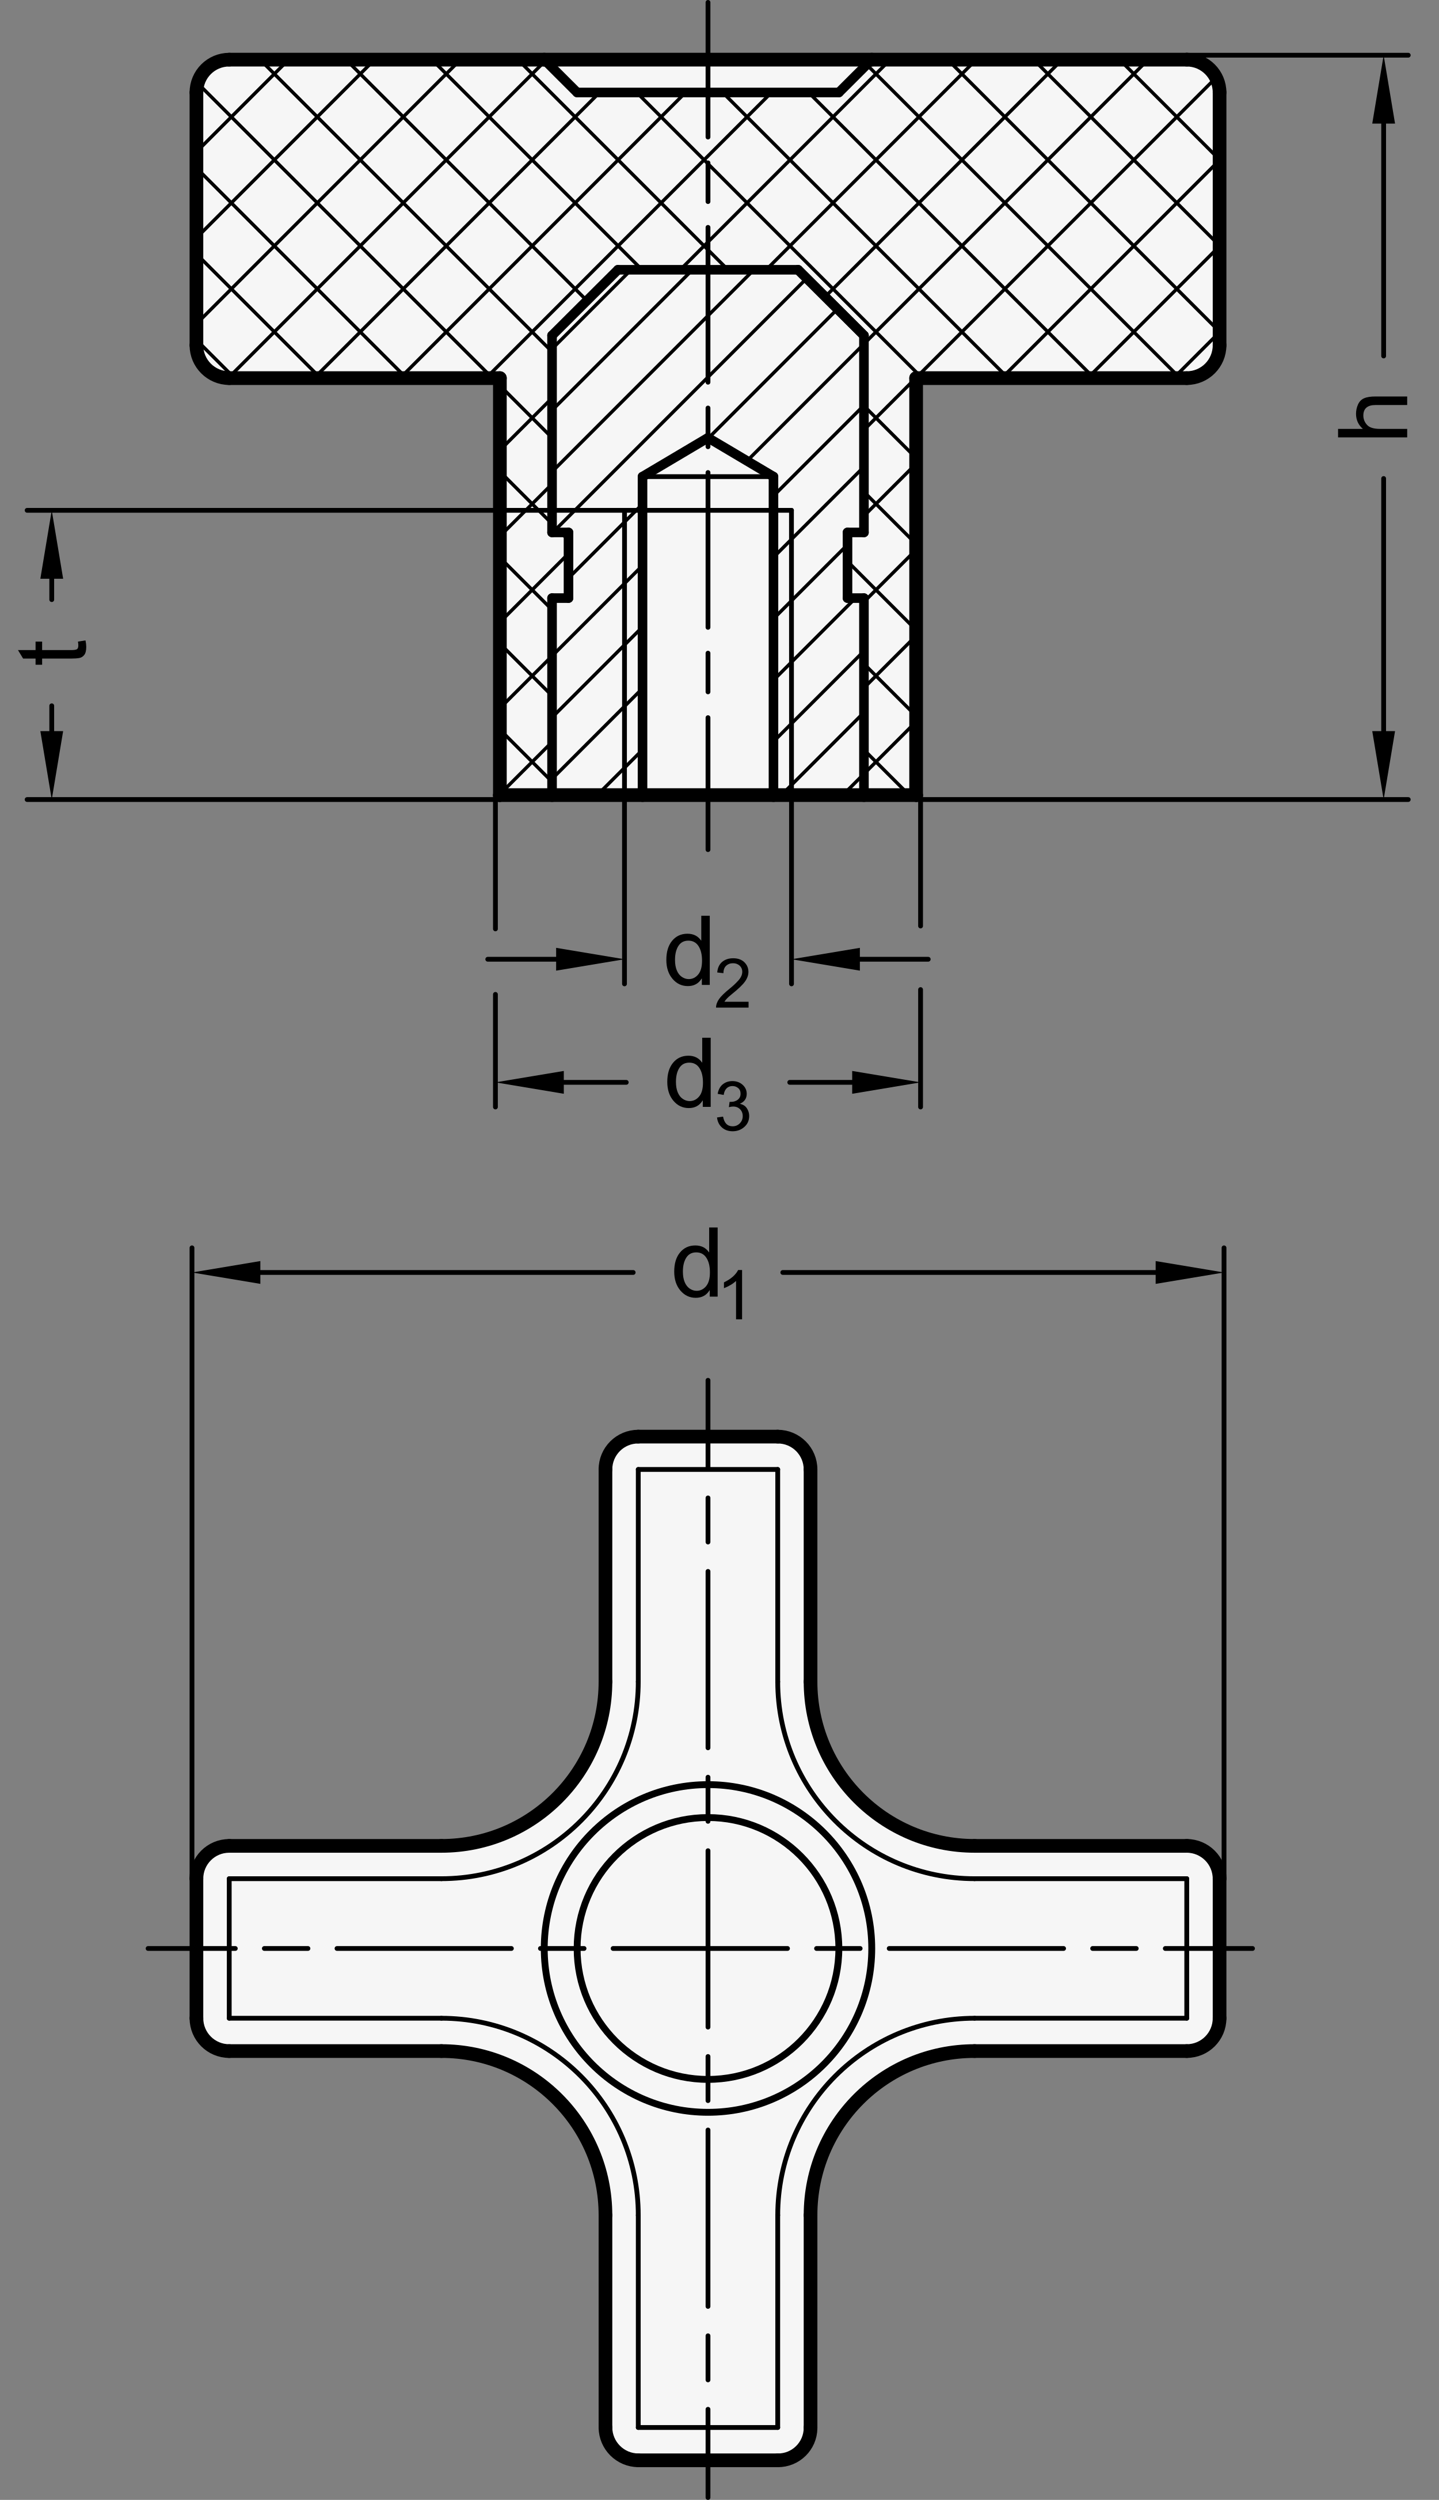 <?xml version="1.0" encoding="utf-8"?>
<!-- Generator: Adobe Illustrator 19.1.0, SVG Export Plug-In . SVG Version: 6.00 Build 0)  -->
<svg version="1.1" xmlns="http://www.w3.org/2000/svg" xmlns:xlink="http://www.w3.org/1999/xlink" x="0px" y="0px"
	 viewBox="0 0 149.168 259.004" enable-background="new 0 0 149.168 259.004" xml:space="preserve">
<rect x="0" y="0" width="149.168" height="259.004" fill="#808080" stroke="none"/>
<g id="MD_x5F_3_x5F_FUELLUNG_x5F_WS">
	<g id="LWPOLYLINE_3_">
		<path fill="#FFFFFF" d="M84.022,229.511v21.991c0,0.023,0,0.046,0,0.069c-0.019,1.859-1.542,3.351-3.402,3.332H66.163
			c-1.873-0.013-3.388-1.528-3.402-3.402v-21.991c0-9.393-7.615-17.008-17.008-17.008H23.763c-1.879,0-3.402-1.523-3.402-3.402
			v-14.457c0-1.879,1.523-3.402,3.402-3.402h21.991c9.393,0,17.008-7.615,17.008-17.008v-21.991c0-1.879,1.523-3.402,3.402-3.402
			H80.62c1.879,0,3.402,1.523,3.402,3.402v21.991c0,9.393,7.615,17.008,17.008,17.008h21.991c1.876,0.007,3.395,1.526,3.402,3.402
			v14.457c0,1.879-1.523,3.402-3.402,3.402H101.03c-9.388-0.005-17.002,7.601-17.008,16.988
			C84.022,229.498,84.022,229.505,84.022,229.511z"/>
	</g>
	<g id="LWPOLYLINE_4_">
		<path fill="#FFFFFF" d="M56.417,6.18l-32.653,0c-1.879,0-3.402,1.523-3.402,3.402v26.192c0,1.879,1.523,3.402,3.402,3.402h28.054
			v43.2h5.409h9.378h13.575h9.378h5.409v-43.2h28.054c1.879,0,3.402-1.523,3.402-3.402V9.582c0-1.879-1.523-3.402-3.402-3.402
			l-32.653,0H56.417z"/>
	</g>
</g>
<g id="MD_x5F_3_x5F_FUELLUNG_x5F_GR">
	<g id="LWPOLYLINE_1_">
		<path fill="#F6F6F6" d="M56.417,6.18l-32.653,0c-1.879,0-3.402,1.523-3.402,3.402v26.192c0,1.879,1.523,3.402,3.402,3.402h28.054
			v43.2h5.409h9.378h13.575h9.378h5.409v-43.2h28.054c1.879,0,3.402-1.523,3.402-3.402V9.582c0-1.879-1.523-3.402-3.402-3.402
			l-32.653,0H56.417z"/>
	</g>
	<g id="LWPOLYLINE_2_">
		<path fill="#F6F6F6" d="M84.022,229.511v21.991c0,0.023,0,0.046,0,0.069c-0.019,1.859-1.542,3.351-3.402,3.332H66.163
			c-1.873-0.013-3.388-1.528-3.402-3.402v-21.991c0-9.393-7.615-17.008-17.008-17.008H23.763c-1.879,0-3.402-1.523-3.402-3.402
			v-14.457c0-1.879,1.523-3.402,3.402-3.402h21.991c9.393,0,17.008-7.615,17.008-17.008v-21.991c0-1.879,1.523-3.402,3.402-3.402
			H80.62c1.879,0,3.402,1.523,3.402,3.402v21.991c0,9.393,7.615,17.008,17.008,17.008h21.991c1.876,0.007,3.395,1.526,3.402,3.402
			v14.457c0,1.879-1.523,3.402-3.402,3.402H101.03c-9.388-0.005-17.002,7.601-17.008,16.988
			C84.022,229.498,84.022,229.505,84.022,229.511z"/>
	</g>
</g>
<g id="MD_x5F_1_x5F_035">
	<g id="LINE">
		
			<line fill="none" stroke="#000000" stroke-width="0.496" stroke-linecap="round" stroke-linejoin="round" stroke-miterlimit="10" x1="66.604" y1="49.38" x2="80.179" y2="49.38"/>
	</g>
	<g id="LINE_19_">
		
			<line fill="none" stroke="#000000" stroke-width="0.496" stroke-linecap="round" stroke-linejoin="round" stroke-miterlimit="10" x1="73.392" y1="6.18" x2="73.392" y2="0.248"/>
	</g>
	<g id="LINE_20_">
		
			<line fill="none" stroke="#000000" stroke-width="0.496" stroke-linecap="round" stroke-linejoin="round" stroke-miterlimit="10" x1="73.392" y1="82.376" x2="73.392" y2="88.026"/>
	</g>
	<g id="LINE_39_">
		
			<line fill="none" stroke="#000000" stroke-width="0.496" stroke-linecap="round" stroke-linejoin="round" stroke-miterlimit="10" x1="80.62" y1="174.236" x2="80.62" y2="152.245"/>
	</g>
	<g id="ARC">
		
			<path fill="none" stroke="#000000" stroke-width="0.496" stroke-linecap="round" stroke-linejoin="round" stroke-miterlimit="10" d="
			M45.754,194.645c11.272,0,20.409-9.138,20.409-20.409"/>
	</g>
	<g id="LINE_40_">
		
			<line fill="none" stroke="#000000" stroke-width="0.496" stroke-linecap="round" stroke-linejoin="round" stroke-miterlimit="10" x1="66.163" y1="152.245" x2="66.163" y2="174.236"/>
	</g>
	<g id="LINE_41_">
		
			<line fill="none" stroke="#000000" stroke-width="0.496" stroke-linecap="round" stroke-linejoin="round" stroke-miterlimit="10" x1="80.62" y1="152.245" x2="66.163" y2="152.245"/>
	</g>
	<g id="ARC_1_">
		
			<path fill="none" stroke="#000000" stroke-width="0.496" stroke-linecap="round" stroke-linejoin="round" stroke-miterlimit="10" d="
			M80.62,174.236c0,11.272,9.138,20.409,20.409,20.409"/>
	</g>
	<g id="LINE_42_">
		
			<line fill="none" stroke="#000000" stroke-width="0.496" stroke-linecap="round" stroke-linejoin="round" stroke-miterlimit="10" x1="123.02" y1="194.645" x2="101.03" y2="194.645"/>
	</g>
	<g id="LINE_43_">
		
			<line fill="none" stroke="#000000" stroke-width="0.496" stroke-linecap="round" stroke-linejoin="round" stroke-miterlimit="10" x1="123.02" y1="209.102" x2="123.02" y2="194.645"/>
	</g>
	<g id="LINE_44_">
		
			<line fill="none" stroke="#000000" stroke-width="0.496" stroke-linecap="round" stroke-linejoin="round" stroke-miterlimit="10" x1="101.03" y1="209.102" x2="123.02" y2="209.102"/>
	</g>
	<g id="ARC_2_">
		
			<path fill="none" stroke="#000000" stroke-width="0.496" stroke-linecap="round" stroke-linejoin="round" stroke-miterlimit="10" d="
			M101.03,209.102c-11.272,0-20.409,9.138-20.409,20.409"/>
	</g>
	<g id="LINE_45_">
		
			<line fill="none" stroke="#000000" stroke-width="0.496" stroke-linecap="round" stroke-linejoin="round" stroke-miterlimit="10" x1="80.62" y1="251.502" x2="80.62" y2="229.511"/>
	</g>
	<g id="LINE_46_">
		
			<line fill="none" stroke="#000000" stroke-width="0.496" stroke-linecap="round" stroke-linejoin="round" stroke-miterlimit="10" x1="66.163" y1="251.502" x2="80.62" y2="251.502"/>
	</g>
	<g id="LINE_47_">
		
			<line fill="none" stroke="#000000" stroke-width="0.496" stroke-linecap="round" stroke-linejoin="round" stroke-miterlimit="10" x1="66.163" y1="229.511" x2="66.163" y2="251.502"/>
	</g>
	<g id="ARC_3_">
		
			<path fill="none" stroke="#000000" stroke-width="0.496" stroke-linecap="round" stroke-linejoin="round" stroke-miterlimit="10" d="
			M66.163,229.511c0-11.272-9.138-20.409-20.409-20.409"/>
	</g>
	<g id="LINE_48_">
		
			<line fill="none" stroke="#000000" stroke-width="0.496" stroke-linecap="round" stroke-linejoin="round" stroke-miterlimit="10" x1="23.763" y1="209.102" x2="45.754" y2="209.102"/>
	</g>
	<g id="LINE_49_">
		
			<line fill="none" stroke="#000000" stroke-width="0.496" stroke-linecap="round" stroke-linejoin="round" stroke-miterlimit="10" x1="23.763" y1="194.645" x2="23.763" y2="209.102"/>
	</g>
	<g id="LINE_50_">
		
			<line fill="none" stroke="#000000" stroke-width="0.496" stroke-linecap="round" stroke-linejoin="round" stroke-miterlimit="10" x1="45.754" y1="194.645" x2="23.763" y2="194.645"/>
	</g>
	<g id="LINE_59_">
		
			<line fill="none" stroke="#000000" stroke-width="0.496" stroke-linecap="round" stroke-linejoin="round" stroke-miterlimit="10" x1="64.735" y1="82.376" x2="64.74" y2="52.873"/>
	</g>
	<g id="LINE_60_">
		
			<line fill="none" stroke="#000000" stroke-width="0.496" stroke-linecap="round" stroke-linejoin="round" stroke-miterlimit="10" x1="64.74" y1="52.873" x2="73.392" y2="52.873"/>
	</g>
	<g id="LINE_61_">
		
			<line fill="none" stroke="#000000" stroke-width="0.496" stroke-linecap="round" stroke-linejoin="round" stroke-miterlimit="10" x1="82.043" y1="52.873" x2="73.392" y2="52.873"/>
	</g>
	<g id="LINE_62_">
		
			<line fill="none" stroke="#000000" stroke-width="0.496" stroke-linecap="round" stroke-linejoin="round" stroke-miterlimit="10" x1="82.048" y1="82.376" x2="82.043" y2="52.873"/>
	</g>
</g>
<g id="MD_x5F_2_x5F_SCHRAFFUR">
	<g id="HATCH">
		<path fill-rule="evenodd" clip-rule="evenodd" fill="none" d="M64.054,27.95c-1.492,1.485-2.985,2.97-4.476,4.457
			c-0.784,0.782-1.568,1.564-2.352,2.346v20.409h1.705v6.803h-1.705v20.409h9.378V54.81v-1.937V49.38l6.787-4.025V27.95H64.054
			L64.054,27.95z M89.557,34.754l-6.828-6.803h-9.337v17.405l6.787,4.025v3.493v1.937v27.566h9.378V61.966h-1.705v-6.803h1.705
			V34.754L89.557,34.754z"/>
		
			<path fill="none" stroke="#000000" stroke-width="0.354" stroke-linecap="round" stroke-linejoin="round" stroke-miterlimit="10" d="
			M57.226,36.146l8.196-8.196 M57.226,42.51l14.56-14.56 M57.226,48.874l16.166-16.166 M73.392,32.708l4.758-4.758 M57.301,55.163
			l16.091-16.091 M73.392,39.072l10.231-10.231 M58.931,59.897l7.673-7.673 M73.443,45.385l13.368-13.368 M57.226,67.966
			l9.378-9.378 M77.438,47.755l12.12-12.12 M57.226,74.33l9.378-9.378 M80.179,51.377l9.378-9.378 M57.226,80.694l9.378-9.378
			 M80.179,57.741l9.378-9.378 M61.908,82.376l4.696-4.696 M80.179,64.105l7.673-7.673 M89.121,55.163l0.436-0.436 M80.179,70.469
			l8.503-8.503 M80.179,76.833l9.378-9.378 M81,82.376l8.557-8.557 M87.364,82.376l2.193-2.193"/>
	</g>
	<g id="HATCH_1_">
		<path fill-rule="evenodd" clip-rule="evenodd" fill="none" d="M57.226,34.754c0.784-0.782,1.568-1.565,2.352-2.346
			c1.491-1.486,2.984-2.972,4.476-4.457h9.337V9.582L57.226,34.754z M82.729,27.95c1.139,1.133,2.278,2.266,3.416,3.4
			c1.138,1.134,2.275,2.269,3.412,3.403l-3.412-3.403l3.412,3.403v20.409h-1.705v6.803h1.705v20.409h5.409v-43.2h28.058
			c1.877-0.002,3.398-1.524,3.398-3.402V9.582c0-1.879-1.523-3.402-3.402-3.402L82.729,27.95z"/>
		
			<path fill="none" stroke="#000000" stroke-width="0.354" stroke-linecap="round" stroke-linejoin="round" stroke-miterlimit="10" d="
			M20.362,15.735l9.555-9.555 M20.362,24.645L38.826,6.18 M20.362,33.554L47.735,6.18 M23.674,39.151L56.531,6.294 M32.559,39.176
			L62.153,9.582 M41.469,39.176L71.062,9.582 M50.378,39.176l23.014-23.014 M73.392,16.162l6.58-6.58 M51.818,46.646l5.409-5.409
			 M70.513,27.95l2.879-2.879 M73.392,25.072L92.283,6.18 M51.818,55.555l5.409-5.409 M79.423,27.95l21.77-21.77 M51.818,64.465
			l7.113-7.113 M85.536,30.747L110.102,6.18 M51.818,73.375l5.409-5.409 M89.557,35.635L119.012,6.18 M51.818,82.284l5.409-5.409
			 M89.557,44.544L126.02,8.082 M89.557,53.454l5.409-5.409 M103.836,39.176l22.586-22.586 M89.557,62.363l5.409-5.409
			 M89.557,71.273l5.409-5.409 M112.745,39.176l13.677-13.677 M121.655,39.176l4.767-4.767 M89.557,80.182l5.409-5.409
			 M57.226,80.993l-5.409-5.409 M57.226,72.084l-5.409-5.409 M57.226,63.174l-5.409-5.409 M24.318,39.176l-3.957-3.957
			 M33.228,39.176L20.362,26.31 M58.931,55.969l-0.806-0.806 M57.226,54.265l-5.409-5.409 M42.137,39.176L20.362,17.4
			 M94.247,82.376l-4.689-4.689 M57.226,45.355l-5.409-5.409 M51.047,39.176L20.681,8.81 M94.966,74.185l-5.409-5.409
			 M57.226,36.445L26.961,6.18 M94.966,65.276l-7.113-7.113 M60.842,31.151L35.871,6.18 M94.966,56.366l-5.409-5.409 M66.55,27.95
			L44.78,6.18 M94.966,47.457l-5.409-5.409 M75.46,27.95l-2.068-2.068 M73.392,25.882L53.69,6.18 M95.595,39.176L73.392,16.973
			 M73.392,16.973l-7.391-7.391 M104.504,39.176L74.91,9.582 M113.414,39.176L83.82,9.582 M122.323,39.176L89.847,6.699
			 M126.422,34.365L98.237,6.18 M126.422,25.455L107.147,6.18 M126.422,16.546L116.057,6.18"/>
	</g>
</g>
<g id="MD_x5F_1_x5F_070">
	<g id="LINE_1_">
		
			<line fill="none" stroke="#000000" stroke-width="0.992" stroke-linecap="round" stroke-linejoin="round" stroke-miterlimit="10" x1="66.604" y1="49.38" x2="66.604" y2="82.376"/>
	</g>
	<g id="LINE_2_">
		
			<line fill="none" stroke="#000000" stroke-width="0.992" stroke-linecap="round" stroke-linejoin="round" stroke-miterlimit="10" x1="80.179" y1="82.376" x2="80.179" y2="49.38"/>
	</g>
	<g id="LINE_3_">
		
			<line fill="none" stroke="#000000" stroke-width="0.992" stroke-linecap="round" stroke-linejoin="round" stroke-miterlimit="10" x1="57.226" y1="61.966" x2="57.226" y2="82.376"/>
	</g>
	<g id="LINE_4_">
		
			<line fill="none" stroke="#000000" stroke-width="0.992" stroke-linecap="round" stroke-linejoin="round" stroke-miterlimit="10" x1="89.557" y1="82.376" x2="89.557" y2="61.966"/>
	</g>
	<g id="LINE_5_">
		
			<line fill="none" stroke="#000000" stroke-width="0.992" stroke-linecap="round" stroke-linejoin="round" stroke-miterlimit="10" x1="58.931" y1="61.966" x2="57.226" y2="61.966"/>
	</g>
	<g id="LINE_6_">
		
			<line fill="none" stroke="#000000" stroke-width="0.992" stroke-linecap="round" stroke-linejoin="round" stroke-miterlimit="10" x1="89.557" y1="61.966" x2="87.853" y2="61.966"/>
	</g>
	<g id="LINE_7_">
		
			<line fill="none" stroke="#000000" stroke-width="0.992" stroke-linecap="round" stroke-linejoin="round" stroke-miterlimit="10" x1="58.931" y1="55.163" x2="58.931" y2="61.966"/>
	</g>
	<g id="LINE_8_">
		
			<line fill="none" stroke="#000000" stroke-width="0.992" stroke-linecap="round" stroke-linejoin="round" stroke-miterlimit="10" x1="87.853" y1="61.966" x2="87.853" y2="55.163"/>
	</g>
	<g id="LINE_9_">
		
			<line fill="none" stroke="#000000" stroke-width="0.992" stroke-linecap="round" stroke-linejoin="round" stroke-miterlimit="10" x1="87.853" y1="55.163" x2="89.557" y2="55.163"/>
	</g>
	<g id="LINE_10_">
		
			<line fill="none" stroke="#000000" stroke-width="0.992" stroke-linecap="round" stroke-linejoin="round" stroke-miterlimit="10" x1="57.226" y1="55.163" x2="58.931" y2="55.163"/>
	</g>
	<g id="LINE_11_">
		
			<line fill="none" stroke="#000000" stroke-width="0.992" stroke-linecap="round" stroke-linejoin="round" stroke-miterlimit="10" x1="57.226" y1="34.754" x2="57.226" y2="55.163"/>
	</g>
	<g id="LINE_12_">
		
			<line fill="none" stroke="#000000" stroke-width="0.992" stroke-linecap="round" stroke-linejoin="round" stroke-miterlimit="10" x1="89.557" y1="55.163" x2="89.557" y2="34.754"/>
	</g>
	<g id="SPLINE">
		
			<path fill="none" stroke="#000000" stroke-width="0.992" stroke-linecap="round" stroke-linejoin="round" stroke-miterlimit="10" d="
			M89.557,34.754c-1.137-1.135-2.274-2.269-3.412-3.403c-1.138-1.134-2.277-2.267-3.416-3.4"/>
	</g>
	<g id="LINE_13_">
		
			<line fill="none" stroke="#000000" stroke-width="0.992" stroke-linecap="round" stroke-linejoin="round" stroke-miterlimit="10" x1="82.729" y1="27.95" x2="64.054" y2="27.95"/>
	</g>
	<g id="LINE_14_">
		
			<line fill="none" stroke="#000000" stroke-width="0.992" stroke-linecap="round" stroke-linejoin="round" stroke-miterlimit="10" x1="86.957" y1="9.582" x2="90.367" y2="6.18"/>
	</g>
	<g id="LINE_15_">
		
			<line fill="none" stroke="#000000" stroke-width="0.992" stroke-linecap="round" stroke-linejoin="round" stroke-miterlimit="10" x1="56.417" y1="6.18" x2="59.826" y2="9.582"/>
	</g>
	<g id="SPLINE_1_">
		
			<path fill="none" stroke="#000000" stroke-width="0.992" stroke-linecap="round" stroke-linejoin="round" stroke-miterlimit="10" d="
			M64.054,27.95c-1.492,1.485-2.985,2.97-4.476,4.457c-0.784,0.782-1.568,1.564-2.352,2.346"/>
	</g>
	<g id="LINE_16_">
		
			<line fill="none" stroke="#000000" stroke-width="0.992" stroke-linecap="round" stroke-linejoin="round" stroke-miterlimit="10" x1="89.557" y1="34.754" x2="82.729" y2="27.95"/>
	</g>
	<g id="LINE_17_">
		
			<line fill="none" stroke="#000000" stroke-width="0.992" stroke-linecap="round" stroke-linejoin="round" stroke-miterlimit="10" x1="86.957" y1="9.582" x2="59.826" y2="9.582"/>
	</g>
	<g id="LINE_57_">
		
			<line fill="none" stroke="#000000" stroke-width="0.992" stroke-linecap="round" stroke-linejoin="round" stroke-miterlimit="10" x1="66.604" y1="49.38" x2="73.392" y2="45.355"/>
	</g>
	<g id="LINE_58_">
		
			<line fill="none" stroke="#000000" stroke-width="0.992" stroke-linecap="round" stroke-linejoin="round" stroke-miterlimit="10" x1="73.392" y1="45.355" x2="80.179" y2="49.38"/>
	</g>
</g>
<g id="MD_x5F_2_x5F_MITTELLINIE">
	<g id="LINE_18_">
		<path d="M73.392,82.624c-0.137,0-0.248-0.111-0.248-0.248v-8.021c0-0.137,0.111-0.248,0.248-0.248s0.248,0.111,0.248,0.248v8.021
			C73.64,82.513,73.529,82.624,73.392,82.624z M73.392,71.93c-0.137,0-0.248-0.111-0.248-0.248v-4.01
			c0-0.137,0.111-0.248,0.248-0.248s0.248,0.111,0.248,0.248v4.01C73.64,71.819,73.529,71.93,73.392,71.93z M73.392,65.246
			c-0.137,0-0.248-0.111-0.248-0.248V48.957c0-0.137,0.111-0.248,0.248-0.248s0.248,0.111,0.248,0.248v16.041
			C73.64,65.135,73.529,65.246,73.392,65.246z M73.392,46.532c-0.137,0-0.248-0.111-0.248-0.248v-4.01
			c0-0.137,0.111-0.248,0.248-0.248s0.248,0.111,0.248,0.248v4.01C73.64,46.421,73.529,46.532,73.392,46.532z M73.392,39.848
			c-0.137,0-0.248-0.111-0.248-0.248V23.558c0-0.137,0.111-0.248,0.248-0.248s0.248,0.111,0.248,0.248V39.6
			C73.64,39.737,73.529,39.848,73.392,39.848z M73.392,21.133c-0.137,0-0.248-0.111-0.248-0.248v-4.01
			c0-0.137,0.111-0.248,0.248-0.248s0.248,0.111,0.248,0.248v4.01C73.64,21.022,73.529,21.133,73.392,21.133z M73.392,14.449
			c-0.137,0-0.248-0.111-0.248-0.248V6.18c0-0.137,0.111-0.248,0.248-0.248S73.64,6.043,73.64,6.18v8.021
			C73.64,14.339,73.529,14.449,73.392,14.449z"/>
	</g>
	<g id="LINE_51_">
		<path d="M73.392,259.004c-0.137,0-0.248-0.111-0.248-0.248v-9.138c0-0.137,0.111-0.248,0.248-0.248s0.248,0.111,0.248,0.248v9.138
			C73.64,258.892,73.529,259.004,73.392,259.004z M73.392,246.82c-0.137,0-0.248-0.111-0.248-0.248v-4.569
			c0-0.137,0.111-0.248,0.248-0.248s0.248,0.111,0.248,0.248v4.569C73.64,246.709,73.529,246.82,73.392,246.82z M73.392,239.205
			c-0.137,0-0.248-0.111-0.248-0.248v-18.275c0-0.137,0.111-0.248,0.248-0.248s0.248,0.111,0.248,0.248v18.275
			C73.64,239.094,73.529,239.205,73.392,239.205z M73.392,217.884c-0.137,0-0.248-0.111-0.248-0.248v-4.569
			c0-0.137,0.111-0.248,0.248-0.248s0.248,0.111,0.248,0.248v4.569C73.64,217.772,73.529,217.884,73.392,217.884z M73.392,210.268
			c-0.137,0-0.248-0.111-0.248-0.248v-18.275c0-0.137,0.111-0.248,0.248-0.248s0.248,0.111,0.248,0.248v18.275
			C73.64,210.157,73.529,210.268,73.392,210.268z M73.392,188.947c-0.137,0-0.248-0.111-0.248-0.248v-4.569
			c0-0.137,0.111-0.248,0.248-0.248s0.248,0.111,0.248,0.248v4.569C73.64,188.836,73.529,188.947,73.392,188.947z M73.392,181.332
			c-0.137,0-0.248-0.111-0.248-0.248v-18.275c0-0.137,0.111-0.248,0.248-0.248s0.248,0.111,0.248,0.248v18.275
			C73.64,181.22,73.529,181.332,73.392,181.332z M73.392,160.011c-0.137,0-0.248-0.111-0.248-0.248v-4.569
			c0-0.137,0.111-0.248,0.248-0.248s0.248,0.111,0.248,0.248v4.569C73.64,159.899,73.529,160.011,73.392,160.011z M73.392,152.395
			c-0.137,0-0.248-0.111-0.248-0.248v-9.139c0-0.137,0.111-0.248,0.248-0.248s0.248,0.111,0.248,0.248v9.139
			C73.64,152.284,73.529,152.395,73.392,152.395z"/>
	</g>
	<g id="LINE_52_">
		<path d="M129.836,202.122h-9.039c-0.137,0-0.248-0.111-0.248-0.248s0.111-0.248,0.248-0.248h9.039
			c0.137,0,0.248,0.111,0.248,0.248S129.973,202.122,129.836,202.122z M117.784,202.122h-4.519c-0.137,0-0.248-0.111-0.248-0.248
			s0.111-0.248,0.248-0.248h4.519c0.137,0,0.248,0.111,0.248,0.248S117.921,202.122,117.784,202.122z M110.253,202.122H92.177
			c-0.137,0-0.248-0.111-0.248-0.248s0.111-0.248,0.248-0.248h18.076c0.137,0,0.248,0.111,0.248,0.248
			S110.39,202.122,110.253,202.122z M89.164,202.122h-4.519c-0.137,0-0.248-0.111-0.248-0.248s0.111-0.248,0.248-0.248h4.519
			c0.137,0,0.248,0.111,0.248,0.248S89.301,202.122,89.164,202.122z M81.632,202.122H63.556c-0.137,0-0.248-0.111-0.248-0.248
			s0.111-0.248,0.248-0.248h18.077c0.137,0,0.248,0.111,0.248,0.248S81.77,202.122,81.632,202.122z M60.543,202.122h-4.519
			c-0.137,0-0.248-0.111-0.248-0.248s0.111-0.248,0.248-0.248h4.519c0.137,0,0.248,0.111,0.248,0.248S60.68,202.122,60.543,202.122z
			 M53.011,202.122H34.935c-0.137,0-0.248-0.111-0.248-0.248s0.111-0.248,0.248-0.248h18.076c0.137,0,0.248,0.111,0.248,0.248
			S53.148,202.122,53.011,202.122z M31.922,202.122h-4.519c-0.137,0-0.248-0.111-0.248-0.248s0.111-0.248,0.248-0.248h4.519
			c0.137,0,0.248,0.111,0.248,0.248S32.06,202.122,31.922,202.122z M24.391,202.122h-9.038c-0.137,0-0.248-0.111-0.248-0.248
			s0.111-0.248,0.248-0.248h9.038c0.137,0,0.248,0.111,0.248,0.248S24.528,202.122,24.391,202.122z"/>
	</g>
</g>
<g id="MD_x5F_2_x5F_BEMASSUNG">
	<g id="LINE_21_">
		
			<line stroke="#000000" stroke-width="0.496" stroke-linecap="round" stroke-linejoin="round" stroke-miterlimit="10" x1="123.02" y1="5.72" x2="145.981" y2="5.72"/>
	</g>
	<g id="LINE_22_">
		
			<line stroke="#000000" stroke-width="0.496" stroke-linecap="round" stroke-linejoin="round" stroke-miterlimit="10" x1="94.966" y1="82.836" x2="145.981" y2="82.836"/>
	</g>
	<g id="LINE_23_">
		
			<line stroke="#000000" stroke-width="0.496" stroke-linecap="round" stroke-linejoin="round" stroke-miterlimit="10" x1="143.43" y1="12.806" x2="143.43" y2="36.882"/>
	</g>
	<g id="LINE_24_">
		
			<line stroke="#000000" stroke-width="0.496" stroke-linecap="round" stroke-linejoin="round" stroke-miterlimit="10" x1="143.43" y1="75.75" x2="143.43" y2="49.577"/>
	</g>
	<g id="MTEXT">
		<g>
			<path d="M145.869,41.078v0.884h-3.274c-0.424,0-0.741,0.091-0.953,0.274s-0.317,0.455-0.317,0.816
				c0,0.359,0.124,0.679,0.374,0.96c0.249,0.282,0.694,0.423,1.336,0.423h2.835v0.88h-7.165v-0.88h2.571
				c-0.473-0.417-0.709-0.938-0.709-1.564c0-0.335,0.068-0.656,0.205-0.963c0.137-0.306,0.347-0.521,0.631-0.645
				c0.283-0.124,0.678-0.186,1.183-0.186H145.869z"/>
		</g>
	</g>
	<g id="SOLID">
		<polygon points="142.249,12.806 143.43,5.72 144.611,12.806 		"/>
	</g>
	<g id="SOLID_1_">
		<polygon points="142.249,75.75 143.43,82.836 144.611,75.75 		"/>
	</g>
	<g id="LINE_25_">
		
			<line stroke="#000000" stroke-width="0.496" stroke-linecap="round" stroke-linejoin="round" stroke-miterlimit="10" x1="51.357" y1="82.376" x2="51.357" y2="96.238"/>
	</g>
	<g id="LINE_26_">
		
			<line stroke="#000000" stroke-width="0.496" stroke-linecap="round" stroke-linejoin="round" stroke-miterlimit="10" x1="95.427" y1="82.376" x2="95.427" y2="95.939"/>
	</g>
	<g id="LINE_27_">
		
			<line stroke="#000000" stroke-width="0.496" stroke-linecap="round" stroke-linejoin="round" stroke-miterlimit="10" x1="58.444" y1="112.139" x2="64.917" y2="112.139"/>
	</g>
	<g id="LINE_28_">
		
			<line stroke="#000000" stroke-width="0.496" stroke-linecap="round" stroke-linejoin="round" stroke-miterlimit="10" x1="88.34" y1="112.139" x2="81.867" y2="112.139"/>
	</g>
	<g id="MTEXT_1_">
		<g>
			<path d="M73.672,114.681h-0.821v-0.66h-0.02c-0.316,0.521-0.793,0.782-1.432,0.782c-0.635,0-1.166-0.252-1.591-0.755
				c-0.425-0.504-0.638-1.156-0.638-1.957c0-0.838,0.2-1.499,0.601-1.984s0.93-0.729,1.588-0.729c0.619,0,1.09,0.236,1.413,0.709
				h0.02v-2.571h0.879V114.681z M71.492,114.08c0.384,0,0.71-0.157,0.978-0.474s0.401-0.795,0.401-1.437
				c0-0.633-0.122-1.136-0.367-1.511c-0.244-0.374-0.595-0.562-1.051-0.562s-0.801,0.183-1.034,0.55
				c-0.233,0.366-0.35,0.848-0.35,1.444c0,0.43,0.063,0.794,0.188,1.092s0.3,0.522,0.525,0.672
				C71.008,114.006,71.245,114.08,71.492,114.08z"/>
		</g>
		<g>
			<path d="M76.707,114.367c0.314,0.061,0.552,0.213,0.713,0.456c0.161,0.244,0.241,0.51,0.241,0.797
				c0,0.463-0.168,0.843-0.505,1.14c-0.336,0.298-0.74,0.446-1.209,0.446c-0.449,0-0.819-0.131-1.11-0.393
				c-0.292-0.261-0.461-0.607-0.51-1.037l0.625-0.087c0.063,0.336,0.176,0.587,0.342,0.753c0.165,0.167,0.383,0.25,0.654,0.25
				c0.292,0,0.539-0.103,0.741-0.308c0.202-0.204,0.303-0.455,0.303-0.751c0-0.284-0.092-0.521-0.275-0.708
				c-0.184-0.188-0.424-0.281-0.72-0.281c-0.121,0-0.267,0.022-0.441,0.066l0.073-0.548c0.167,0,0.298-0.009,0.396-0.024
				c0.097-0.017,0.206-0.056,0.326-0.118c0.12-0.063,0.22-0.152,0.298-0.269c0.079-0.117,0.118-0.263,0.118-0.436
				c0-0.253-0.084-0.448-0.252-0.587c-0.167-0.139-0.361-0.208-0.581-0.208c-0.252,0-0.458,0.08-0.616,0.239
				c-0.159,0.159-0.259,0.388-0.3,0.684l-0.625-0.114c0.081-0.442,0.259-0.772,0.536-0.992c0.276-0.22,0.606-0.33,0.991-0.33
				c0.423,0,0.776,0.128,1.06,0.384c0.283,0.255,0.425,0.568,0.425,0.938c0,0.474-0.232,0.815-0.697,1.023V114.367z"/>
		</g>
	</g>
	<g id="SOLID_2_">
		<polygon points="58.444,110.958 51.357,112.139 58.444,113.321 		"/>
	</g>
	<g id="SOLID_3_">
		<polygon points="88.34,110.958 95.427,112.139 88.34,113.321 		"/>
	</g>
	<g id="LINE_29_">
		
			<line stroke="#000000" stroke-width="0.496" stroke-linecap="round" stroke-linejoin="round" stroke-miterlimit="10" x1="51.357" y1="103.024" x2="51.357" y2="114.691"/>
	</g>
	<g id="LINE_30_">
		
			<line stroke="#000000" stroke-width="0.496" stroke-linecap="round" stroke-linejoin="round" stroke-miterlimit="10" x1="95.427" y1="102.525" x2="95.427" y2="114.691"/>
	</g>
	<g id="LINE_31_">
		
			<line stroke="#000000" stroke-width="0.496" stroke-linecap="round" stroke-linejoin="round" stroke-miterlimit="10" x1="64.735" y1="82.375" x2="64.735" y2="101.935"/>
	</g>
	<g id="LINE_32_">
		
			<line stroke="#000000" stroke-width="0.496" stroke-linecap="round" stroke-linejoin="round" stroke-miterlimit="10" x1="82.048" y1="82.376" x2="82.048" y2="101.935"/>
	</g>
	<g id="LINE_33_">
		
			<line stroke="#000000" stroke-width="0.496" stroke-linecap="round" stroke-linejoin="round" stroke-miterlimit="10" x1="57.649" y1="99.384" x2="50.562" y2="99.384"/>
	</g>
	<g id="LINE_34_">
		
			<line stroke="#000000" stroke-width="0.496" stroke-linecap="round" stroke-linejoin="round" stroke-miterlimit="10" x1="89.135" y1="99.384" x2="96.221" y2="99.384"/>
	</g>
	<g id="MTEXT_2_">
		<g>
			<path d="M73.575,102.043h-0.821v-0.66h-0.02c-0.316,0.521-0.793,0.782-1.432,0.782c-0.635,0-1.166-0.252-1.591-0.755
				c-0.425-0.504-0.638-1.156-0.638-1.957c0-0.838,0.2-1.499,0.601-1.984s0.93-0.729,1.588-0.729c0.619,0,1.09,0.236,1.413,0.709
				h0.02v-2.571h0.879V102.043z M71.395,101.441c0.384,0,0.71-0.157,0.978-0.474s0.401-0.795,0.401-1.437
				c0-0.633-0.122-1.136-0.367-1.511c-0.244-0.374-0.595-0.562-1.051-0.562s-0.801,0.183-1.034,0.55
				c-0.233,0.366-0.35,0.848-0.35,1.444c0,0.43,0.063,0.794,0.188,1.092s0.3,0.522,0.525,0.672
				C70.911,101.367,71.147,101.441,71.395,101.441z"/>
		</g>
		<g>
			<path d="M77.595,104.395h-3.369c0-0.287,0.1-0.577,0.3-0.871c0.2-0.294,0.575-0.661,1.123-1.104
				c0.335-0.269,0.635-0.55,0.899-0.845s0.396-0.592,0.396-0.89c0-0.257-0.091-0.47-0.272-0.638
				c-0.182-0.167-0.411-0.251-0.688-0.251c-0.28,0-0.515,0.086-0.705,0.259c-0.19,0.172-0.286,0.43-0.288,0.771l-0.642-0.072
				c0.04-0.477,0.209-0.841,0.509-1.094c0.299-0.252,0.679-0.378,1.14-0.378c0.5,0,0.889,0.139,1.167,0.415
				c0.279,0.276,0.418,0.609,0.418,1.001c0,0.326-0.118,0.656-0.352,0.99c-0.235,0.335-0.703,0.781-1.404,1.342
				c-0.368,0.293-0.612,0.547-0.732,0.76h2.502V104.395z"/>
		</g>
	</g>
	<g id="SOLID_4_">
		<polygon points="57.649,98.202 64.735,99.384 57.649,100.565 		"/>
	</g>
	<g id="SOLID_5_">
		<polygon points="89.135,98.202 82.048,99.384 89.135,100.565 		"/>
	</g>
	<g id="LINE_35_">
		
			<line stroke="#000000" stroke-width="0.496" stroke-linecap="round" stroke-linejoin="round" stroke-miterlimit="10" x1="64.74" y1="52.873" x2="2.812" y2="52.873"/>
	</g>
	<g id="LINE_36_">
		
			<line stroke="#000000" stroke-width="0.496" stroke-linecap="round" stroke-linejoin="round" stroke-miterlimit="10" x1="51.832" y1="82.836" x2="2.812" y2="82.836"/>
	</g>
	<g id="LINE_37_">
		
			<line stroke="#000000" stroke-width="0.496" stroke-linecap="round" stroke-linejoin="round" stroke-miterlimit="10" x1="5.364" y1="59.96" x2="5.364" y2="62.125"/>
	</g>
	<g id="LINE_38_">
		
			<line stroke="#000000" stroke-width="0.496" stroke-linecap="round" stroke-linejoin="round" stroke-miterlimit="10" x1="5.364" y1="75.749" x2="5.364" y2="73.123"/>
	</g>
	<g id="MTEXT_3_">
		<g>
			<path d="M8.863,66.35c0.052,0.261,0.078,0.48,0.078,0.66c0,0.385-0.067,0.665-0.203,0.841c-0.135,0.176-0.307,0.283-0.516,0.322
				c-0.208,0.039-0.498,0.059-0.869,0.059H4.367v0.641h-0.68v-0.641h-1.29l-0.533-0.879h1.823v-0.88h0.68v0.88h3.035
				c0.261,0,0.445-0.027,0.555-0.081c0.108-0.054,0.163-0.19,0.163-0.408c0-0.127-0.013-0.257-0.039-0.391L8.863,66.35z"/>
		</g>
	</g>
	<g id="SOLID_6_">
		<polygon points="4.183,59.96 5.364,52.873 6.545,59.96 		"/>
	</g>
	<g id="SOLID_7_">
		<polygon points="4.183,75.749 5.364,82.836 6.545,75.749 		"/>
	</g>
	<g id="LINE_53_">
		
			<line stroke="#000000" stroke-width="0.496" stroke-linecap="round" stroke-linejoin="round" stroke-miterlimit="10" x1="19.901" y1="194.645" x2="19.901" y2="129.284"/>
	</g>
	<g id="LINE_54_">
		
			<line stroke="#000000" stroke-width="0.496" stroke-linecap="round" stroke-linejoin="round" stroke-miterlimit="10" x1="126.883" y1="194.645" x2="126.883" y2="129.284"/>
	</g>
	<g id="LINE_55_">
		
			<line stroke="#000000" stroke-width="0.496" stroke-linecap="round" stroke-linejoin="round" stroke-miterlimit="10" x1="26.988" y1="131.836" x2="65.637" y2="131.836"/>
	</g>
	<g id="LINE_56_">
		
			<line stroke="#000000" stroke-width="0.496" stroke-linecap="round" stroke-linejoin="round" stroke-miterlimit="10" x1="119.796" y1="131.836" x2="81.146" y2="131.836"/>
	</g>
	<g id="MTEXT_4_">
		<g>
			<path d="M74.392,134.339h-0.821v-0.66h-0.02c-0.316,0.521-0.793,0.782-1.432,0.782c-0.635,0-1.166-0.252-1.591-0.755
				c-0.425-0.504-0.638-1.156-0.638-1.957c0-0.838,0.2-1.499,0.601-1.984s0.93-0.729,1.588-0.729c0.619,0,1.09,0.236,1.413,0.709
				h0.02v-2.571h0.879V134.339z M72.212,133.737c0.384,0,0.71-0.157,0.978-0.474s0.401-0.795,0.401-1.437
				c0-0.633-0.122-1.136-0.367-1.511c-0.244-0.374-0.595-0.562-1.051-0.562s-0.801,0.183-1.034,0.55
				c-0.233,0.366-0.35,0.848-0.35,1.444c0,0.43,0.063,0.794,0.188,1.092s0.3,0.522,0.525,0.672
				C71.729,133.663,71.965,133.737,72.212,133.737z"/>
		</g>
		<g>
			<path d="M76.925,136.691h-0.625v-3.98c-0.313,0.297-0.73,0.548-1.253,0.753v-0.604c0.72-0.345,1.21-0.771,1.471-1.28h0.406
				V136.691z"/>
		</g>
	</g>
	<g id="SOLID_8_">
		<polygon points="26.988,130.654 19.901,131.836 26.988,133.017 		"/>
	</g>
	<g id="SOLID_9_">
		<polygon points="119.796,130.654 126.883,131.836 119.796,133.017 		"/>
	</g>
</g>
<g id="Defpoints">
	<g id="POINT">
		
			<line fill="none" stroke="#66B32E" stroke-width="0" stroke-linecap="round" stroke-linejoin="round" stroke-miterlimit="10" x1="123.02" y1="5.72" x2="123.02" y2="5.72"/>
	</g>
	<g id="POINT_1_">
		
			<line fill="none" stroke="#66B32E" stroke-width="0" stroke-linecap="round" stroke-linejoin="round" stroke-miterlimit="10" x1="94.966" y1="82.836" x2="94.966" y2="82.836"/>
	</g>
	<g id="POINT_2_">
		
			<line fill="none" stroke="#66B32E" stroke-width="0" stroke-linecap="round" stroke-linejoin="round" stroke-miterlimit="10" x1="143.43" y1="82.836" x2="143.43" y2="82.836"/>
	</g>
	<g id="POINT_3_">
		
			<line fill="none" stroke="#66B32E" stroke-width="0" stroke-linecap="round" stroke-linejoin="round" stroke-miterlimit="10" x1="51.357" y1="82.376" x2="51.357" y2="82.376"/>
	</g>
	<g id="POINT_4_">
		
			<line fill="none" stroke="#66B32E" stroke-width="0" stroke-linecap="round" stroke-linejoin="round" stroke-miterlimit="10" x1="95.427" y1="82.376" x2="95.427" y2="82.376"/>
	</g>
	<g id="POINT_5_">
		
			<line fill="none" stroke="#66B32E" stroke-width="0" stroke-linecap="round" stroke-linejoin="round" stroke-miterlimit="10" x1="95.427" y1="112.139" x2="95.427" y2="112.139"/>
	</g>
	<g id="POINT_6_">
		
			<line fill="none" stroke="#66B32E" stroke-width="0" stroke-linecap="round" stroke-linejoin="round" stroke-miterlimit="10" x1="64.735" y1="82.375" x2="64.735" y2="82.375"/>
	</g>
	<g id="POINT_7_">
		
			<line fill="none" stroke="#66B32E" stroke-width="0" stroke-linecap="round" stroke-linejoin="round" stroke-miterlimit="10" x1="82.048" y1="82.376" x2="82.048" y2="82.376"/>
	</g>
	<g id="POINT_8_">
		
			<line fill="none" stroke="#66B32E" stroke-width="0" stroke-linecap="round" stroke-linejoin="round" stroke-miterlimit="10" x1="82.048" y1="99.384" x2="82.048" y2="99.384"/>
	</g>
	<g id="POINT_9_">
		
			<line fill="none" stroke="#66B32E" stroke-width="0" stroke-linecap="round" stroke-linejoin="round" stroke-miterlimit="10" x1="64.74" y1="52.873" x2="64.74" y2="52.873"/>
	</g>
	<g id="POINT_10_">
		
			<line fill="none" stroke="#66B32E" stroke-width="0" stroke-linecap="round" stroke-linejoin="round" stroke-miterlimit="10" x1="51.832" y1="82.836" x2="51.832" y2="82.836"/>
	</g>
	<g id="POINT_11_">
		
			<line fill="none" stroke="#66B32E" stroke-width="0" stroke-linecap="round" stroke-linejoin="round" stroke-miterlimit="10" x1="5.364" y1="82.836" x2="5.364" y2="82.836"/>
	</g>
	<g id="POINT_12_">
		
			<line fill="none" stroke="#66B32E" stroke-width="0" stroke-linecap="round" stroke-linejoin="round" stroke-miterlimit="10" x1="19.901" y1="194.645" x2="19.901" y2="194.645"/>
	</g>
	<g id="POINT_13_">
		
			<line fill="none" stroke="#66B32E" stroke-width="0" stroke-linecap="round" stroke-linejoin="round" stroke-miterlimit="10" x1="126.883" y1="194.645" x2="126.883" y2="194.645"/>
	</g>
	<g id="POINT_14_">
		
			<line fill="none" stroke="#66B32E" stroke-width="0" stroke-linecap="round" stroke-linejoin="round" stroke-miterlimit="10" x1="126.883" y1="131.836" x2="126.883" y2="131.836"/>
	</g>
</g>
<g id="MD_x5F_1_x5F_050">
	<g id="CIRCLE_18_">
		
			<path fill="none" stroke="#000000" stroke-width="0.709" stroke-linecap="round" stroke-linejoin="round" stroke-miterlimit="10" d="
			M56.417,201.874c0-9.375,7.6-16.975,16.975-16.975s16.975,7.6,16.975,16.975s-7.6,16.975-16.975,16.975
			S56.417,211.249,56.417,201.874L56.417,201.874z"/>
	</g>
	<g id="CIRCLE_19_">
		
			<path fill="none" stroke="#000000" stroke-width="0.709" stroke-linecap="round" stroke-linejoin="round" stroke-miterlimit="10" d="
			M59.826,201.874c0-7.492,6.073-13.565,13.565-13.565s13.565,6.073,13.565,13.565s-6.073,13.565-13.565,13.565
			S59.826,209.365,59.826,201.874L59.826,201.874z"/>
	</g>
</g>
<g id="MD_x5F_1_x5F_100">
	<g id="LINE_63_">
		
			<line fill="none" stroke="#000000" stroke-width="1.417" stroke-linecap="round" stroke-linejoin="round" stroke-miterlimit="10" x1="56.417" y1="6.18" x2="23.763" y2="6.18"/>
	</g>
	<g id="ARC_4_">
		
			<path fill="none" stroke="#000000" stroke-width="1.417" stroke-linecap="round" stroke-linejoin="round" stroke-miterlimit="10" d="
			M23.763,6.18c-1.879,0-3.402,1.523-3.402,3.402"/>
	</g>
	<g id="LINE_64_">
		
			<line fill="none" stroke="#000000" stroke-width="1.417" stroke-linecap="round" stroke-linejoin="round" stroke-miterlimit="10" x1="20.362" y1="9.582" x2="20.362" y2="35.774"/>
	</g>
	<g id="ARC_5_">
		
			<path fill="none" stroke="#000000" stroke-width="1.417" stroke-linecap="round" stroke-linejoin="round" stroke-miterlimit="10" d="
			M20.362,35.774c0,1.879,1.523,3.402,3.402,3.402"/>
	</g>
	<g id="LINE_65_">
		
			<line fill="none" stroke="#000000" stroke-width="1.417" stroke-linecap="round" stroke-linejoin="round" stroke-miterlimit="10" x1="23.763" y1="39.176" x2="51.818" y2="39.176"/>
	</g>
	<g id="LINE_66_">
		
			<line fill="none" stroke="#000000" stroke-width="1.417" stroke-linecap="round" stroke-linejoin="round" stroke-miterlimit="10" x1="51.818" y1="39.176" x2="51.818" y2="82.376"/>
	</g>
	<g id="LINE_67_">
		
			<line fill="none" stroke="#000000" stroke-width="1.417" stroke-linecap="round" stroke-linejoin="round" stroke-miterlimit="10" x1="51.818" y1="82.376" x2="57.226" y2="82.376"/>
	</g>
	<g id="LINE_68_">
		
			<line fill="none" stroke="#000000" stroke-width="1.417" stroke-linecap="round" stroke-linejoin="round" stroke-miterlimit="10" x1="57.226" y1="82.376" x2="66.604" y2="82.376"/>
	</g>
	<g id="LINE_69_">
		
			<line fill="none" stroke="#000000" stroke-width="1.417" stroke-linecap="round" stroke-linejoin="round" stroke-miterlimit="10" x1="66.604" y1="82.376" x2="80.179" y2="82.376"/>
	</g>
	<g id="LINE_70_">
		
			<line fill="none" stroke="#000000" stroke-width="1.417" stroke-linecap="round" stroke-linejoin="round" stroke-miterlimit="10" x1="80.179" y1="82.376" x2="89.557" y2="82.376"/>
	</g>
	<g id="LINE_71_">
		
			<line fill="none" stroke="#000000" stroke-width="1.417" stroke-linecap="round" stroke-linejoin="round" stroke-miterlimit="10" x1="89.557" y1="82.376" x2="94.966" y2="82.376"/>
	</g>
	<g id="LINE_72_">
		
			<line fill="none" stroke="#000000" stroke-width="1.417" stroke-linecap="round" stroke-linejoin="round" stroke-miterlimit="10" x1="94.966" y1="82.376" x2="94.966" y2="39.176"/>
	</g>
	<g id="LINE_73_">
		
			<line fill="none" stroke="#000000" stroke-width="1.417" stroke-linecap="round" stroke-linejoin="round" stroke-miterlimit="10" x1="94.966" y1="39.176" x2="123.02" y2="39.176"/>
	</g>
	<g id="ARC_6_">
		
			<path fill="none" stroke="#000000" stroke-width="1.417" stroke-linecap="round" stroke-linejoin="round" stroke-miterlimit="10" d="
			M123.02,39.176c1.879,0,3.402-1.523,3.402-3.402"/>
	</g>
	<g id="LINE_74_">
		
			<line fill="none" stroke="#000000" stroke-width="1.417" stroke-linecap="round" stroke-linejoin="round" stroke-miterlimit="10" x1="126.422" y1="35.774" x2="126.422" y2="9.582"/>
	</g>
	<g id="ARC_7_">
		
			<path fill="none" stroke="#000000" stroke-width="1.417" stroke-linecap="round" stroke-linejoin="round" stroke-miterlimit="10" d="
			M126.422,9.582c0-1.879-1.523-3.402-3.402-3.402"/>
	</g>
	<g id="LINE_75_">
		
			<line fill="none" stroke="#000000" stroke-width="1.417" stroke-linecap="round" stroke-linejoin="round" stroke-miterlimit="10" x1="123.02" y1="6.18" x2="90.367" y2="6.18"/>
	</g>
	<g id="LINE_76_">
		
			<line fill="none" stroke="#000000" stroke-width="1.417" stroke-linecap="round" stroke-linejoin="round" stroke-miterlimit="10" x1="90.367" y1="6.18" x2="56.417" y2="6.18"/>
	</g>
	<g id="LINE_77_">
		
			<line fill="none" stroke="#000000" stroke-width="1.417" stroke-linecap="round" stroke-linejoin="round" stroke-miterlimit="10" x1="84.022" y1="229.511" x2="84.022" y2="251.502"/>
	</g>
	<g id="ARC_8_">
		
			<path fill="none" stroke="#000000" stroke-width="1.417" stroke-linecap="round" stroke-linejoin="round" stroke-miterlimit="10" d="
			M80.62,254.904c1.859,0.019,3.382-1.473,3.402-3.332c0-0.023,0-0.046,0-0.069"/>
	</g>
	<g id="LINE_78_">
		
			<line fill="none" stroke="#000000" stroke-width="1.417" stroke-linecap="round" stroke-linejoin="round" stroke-miterlimit="10" x1="80.62" y1="254.904" x2="66.163" y2="254.904"/>
	</g>
	<g id="ARC_9_">
		
			<path fill="none" stroke="#000000" stroke-width="1.417" stroke-linecap="round" stroke-linejoin="round" stroke-miterlimit="10" d="
			M62.762,251.502c0.013,1.873,1.528,3.388,3.402,3.402"/>
	</g>
	<g id="LINE_79_">
		
			<line fill="none" stroke="#000000" stroke-width="1.417" stroke-linecap="round" stroke-linejoin="round" stroke-miterlimit="10" x1="62.762" y1="251.502" x2="62.762" y2="229.511"/>
	</g>
	<g id="ARC_10_">
		
			<path fill="none" stroke="#000000" stroke-width="1.417" stroke-linecap="round" stroke-linejoin="round" stroke-miterlimit="10" d="
			M62.762,229.511c0-9.393-7.615-17.008-17.008-17.008"/>
	</g>
	<g id="LINE_80_">
		
			<line fill="none" stroke="#000000" stroke-width="1.417" stroke-linecap="round" stroke-linejoin="round" stroke-miterlimit="10" x1="45.754" y1="212.503" x2="23.763" y2="212.503"/>
	</g>
	<g id="ARC_11_">
		
			<path fill="none" stroke="#000000" stroke-width="1.417" stroke-linecap="round" stroke-linejoin="round" stroke-miterlimit="10" d="
			M20.362,209.102c0,1.879,1.523,3.402,3.402,3.402"/>
	</g>
	<g id="LINE_81_">
		
			<line fill="none" stroke="#000000" stroke-width="1.417" stroke-linecap="round" stroke-linejoin="round" stroke-miterlimit="10" x1="20.362" y1="209.102" x2="20.362" y2="194.645"/>
	</g>
	<g id="ARC_12_">
		
			<path fill="none" stroke="#000000" stroke-width="1.417" stroke-linecap="round" stroke-linejoin="round" stroke-miterlimit="10" d="
			M23.763,191.244c-1.879,0-3.402,1.523-3.402,3.402"/>
	</g>
	<g id="LINE_82_">
		
			<line fill="none" stroke="#000000" stroke-width="1.417" stroke-linecap="round" stroke-linejoin="round" stroke-miterlimit="10" x1="23.763" y1="191.244" x2="45.754" y2="191.244"/>
	</g>
	<g id="ARC_13_">
		
			<path fill="none" stroke="#000000" stroke-width="1.417" stroke-linecap="round" stroke-linejoin="round" stroke-miterlimit="10" d="
			M45.754,191.244c9.393,0,17.008-7.615,17.008-17.008"/>
	</g>
	<g id="LINE_83_">
		
			<line fill="none" stroke="#000000" stroke-width="1.417" stroke-linecap="round" stroke-linejoin="round" stroke-miterlimit="10" x1="62.762" y1="174.236" x2="62.762" y2="152.245"/>
	</g>
	<g id="ARC_14_">
		
			<path fill="none" stroke="#000000" stroke-width="1.417" stroke-linecap="round" stroke-linejoin="round" stroke-miterlimit="10" d="
			M66.163,148.843c-1.879,0-3.402,1.523-3.402,3.402"/>
	</g>
	<g id="LINE_84_">
		
			<line fill="none" stroke="#000000" stroke-width="1.417" stroke-linecap="round" stroke-linejoin="round" stroke-miterlimit="10" x1="66.163" y1="148.843" x2="80.62" y2="148.843"/>
	</g>
	<g id="ARC_15_">
		
			<path fill="none" stroke="#000000" stroke-width="1.417" stroke-linecap="round" stroke-linejoin="round" stroke-miterlimit="10" d="
			M84.022,152.245c0-1.879-1.523-3.402-3.402-3.402"/>
	</g>
	<g id="LINE_85_">
		
			<line fill="none" stroke="#000000" stroke-width="1.417" stroke-linecap="round" stroke-linejoin="round" stroke-miterlimit="10" x1="84.022" y1="152.245" x2="84.022" y2="174.236"/>
	</g>
	<g id="ARC_16_">
		
			<path fill="none" stroke="#000000" stroke-width="1.417" stroke-linecap="round" stroke-linejoin="round" stroke-miterlimit="10" d="
			M84.022,174.236c0,9.393,7.615,17.008,17.008,17.008"/>
	</g>
	<g id="LINE_86_">
		
			<line fill="none" stroke="#000000" stroke-width="1.417" stroke-linecap="round" stroke-linejoin="round" stroke-miterlimit="10" x1="101.03" y1="191.244" x2="123.02" y2="191.244"/>
	</g>
	<g id="ARC_17_">
		
			<path fill="none" stroke="#000000" stroke-width="1.417" stroke-linecap="round" stroke-linejoin="round" stroke-miterlimit="10" d="
			M126.422,194.645c-0.006-1.876-1.526-3.395-3.402-3.402"/>
	</g>
	<g id="LINE_87_">
		
			<line fill="none" stroke="#000000" stroke-width="1.417" stroke-linecap="round" stroke-linejoin="round" stroke-miterlimit="10" x1="126.422" y1="194.645" x2="126.422" y2="209.102"/>
	</g>
	<g id="ARC_18_">
		
			<path fill="none" stroke="#000000" stroke-width="1.417" stroke-linecap="round" stroke-linejoin="round" stroke-miterlimit="10" d="
			M123.02,212.503c1.879,0,3.402-1.523,3.402-3.402"/>
	</g>
	<g id="LINE_88_">
		
			<line fill="none" stroke="#000000" stroke-width="1.417" stroke-linecap="round" stroke-linejoin="round" stroke-miterlimit="10" x1="123.02" y1="212.503" x2="101.03" y2="212.503"/>
	</g>
	<g id="ARC_19_">
		
			<path fill="none" stroke="#000000" stroke-width="1.417" stroke-linecap="round" stroke-linejoin="round" stroke-miterlimit="10" d="
			M101.03,212.503c-9.388-0.005-17.002,7.601-17.008,16.988c0,0.006,0,0.013,0,0.019"/>
	</g>
</g>
</svg>
